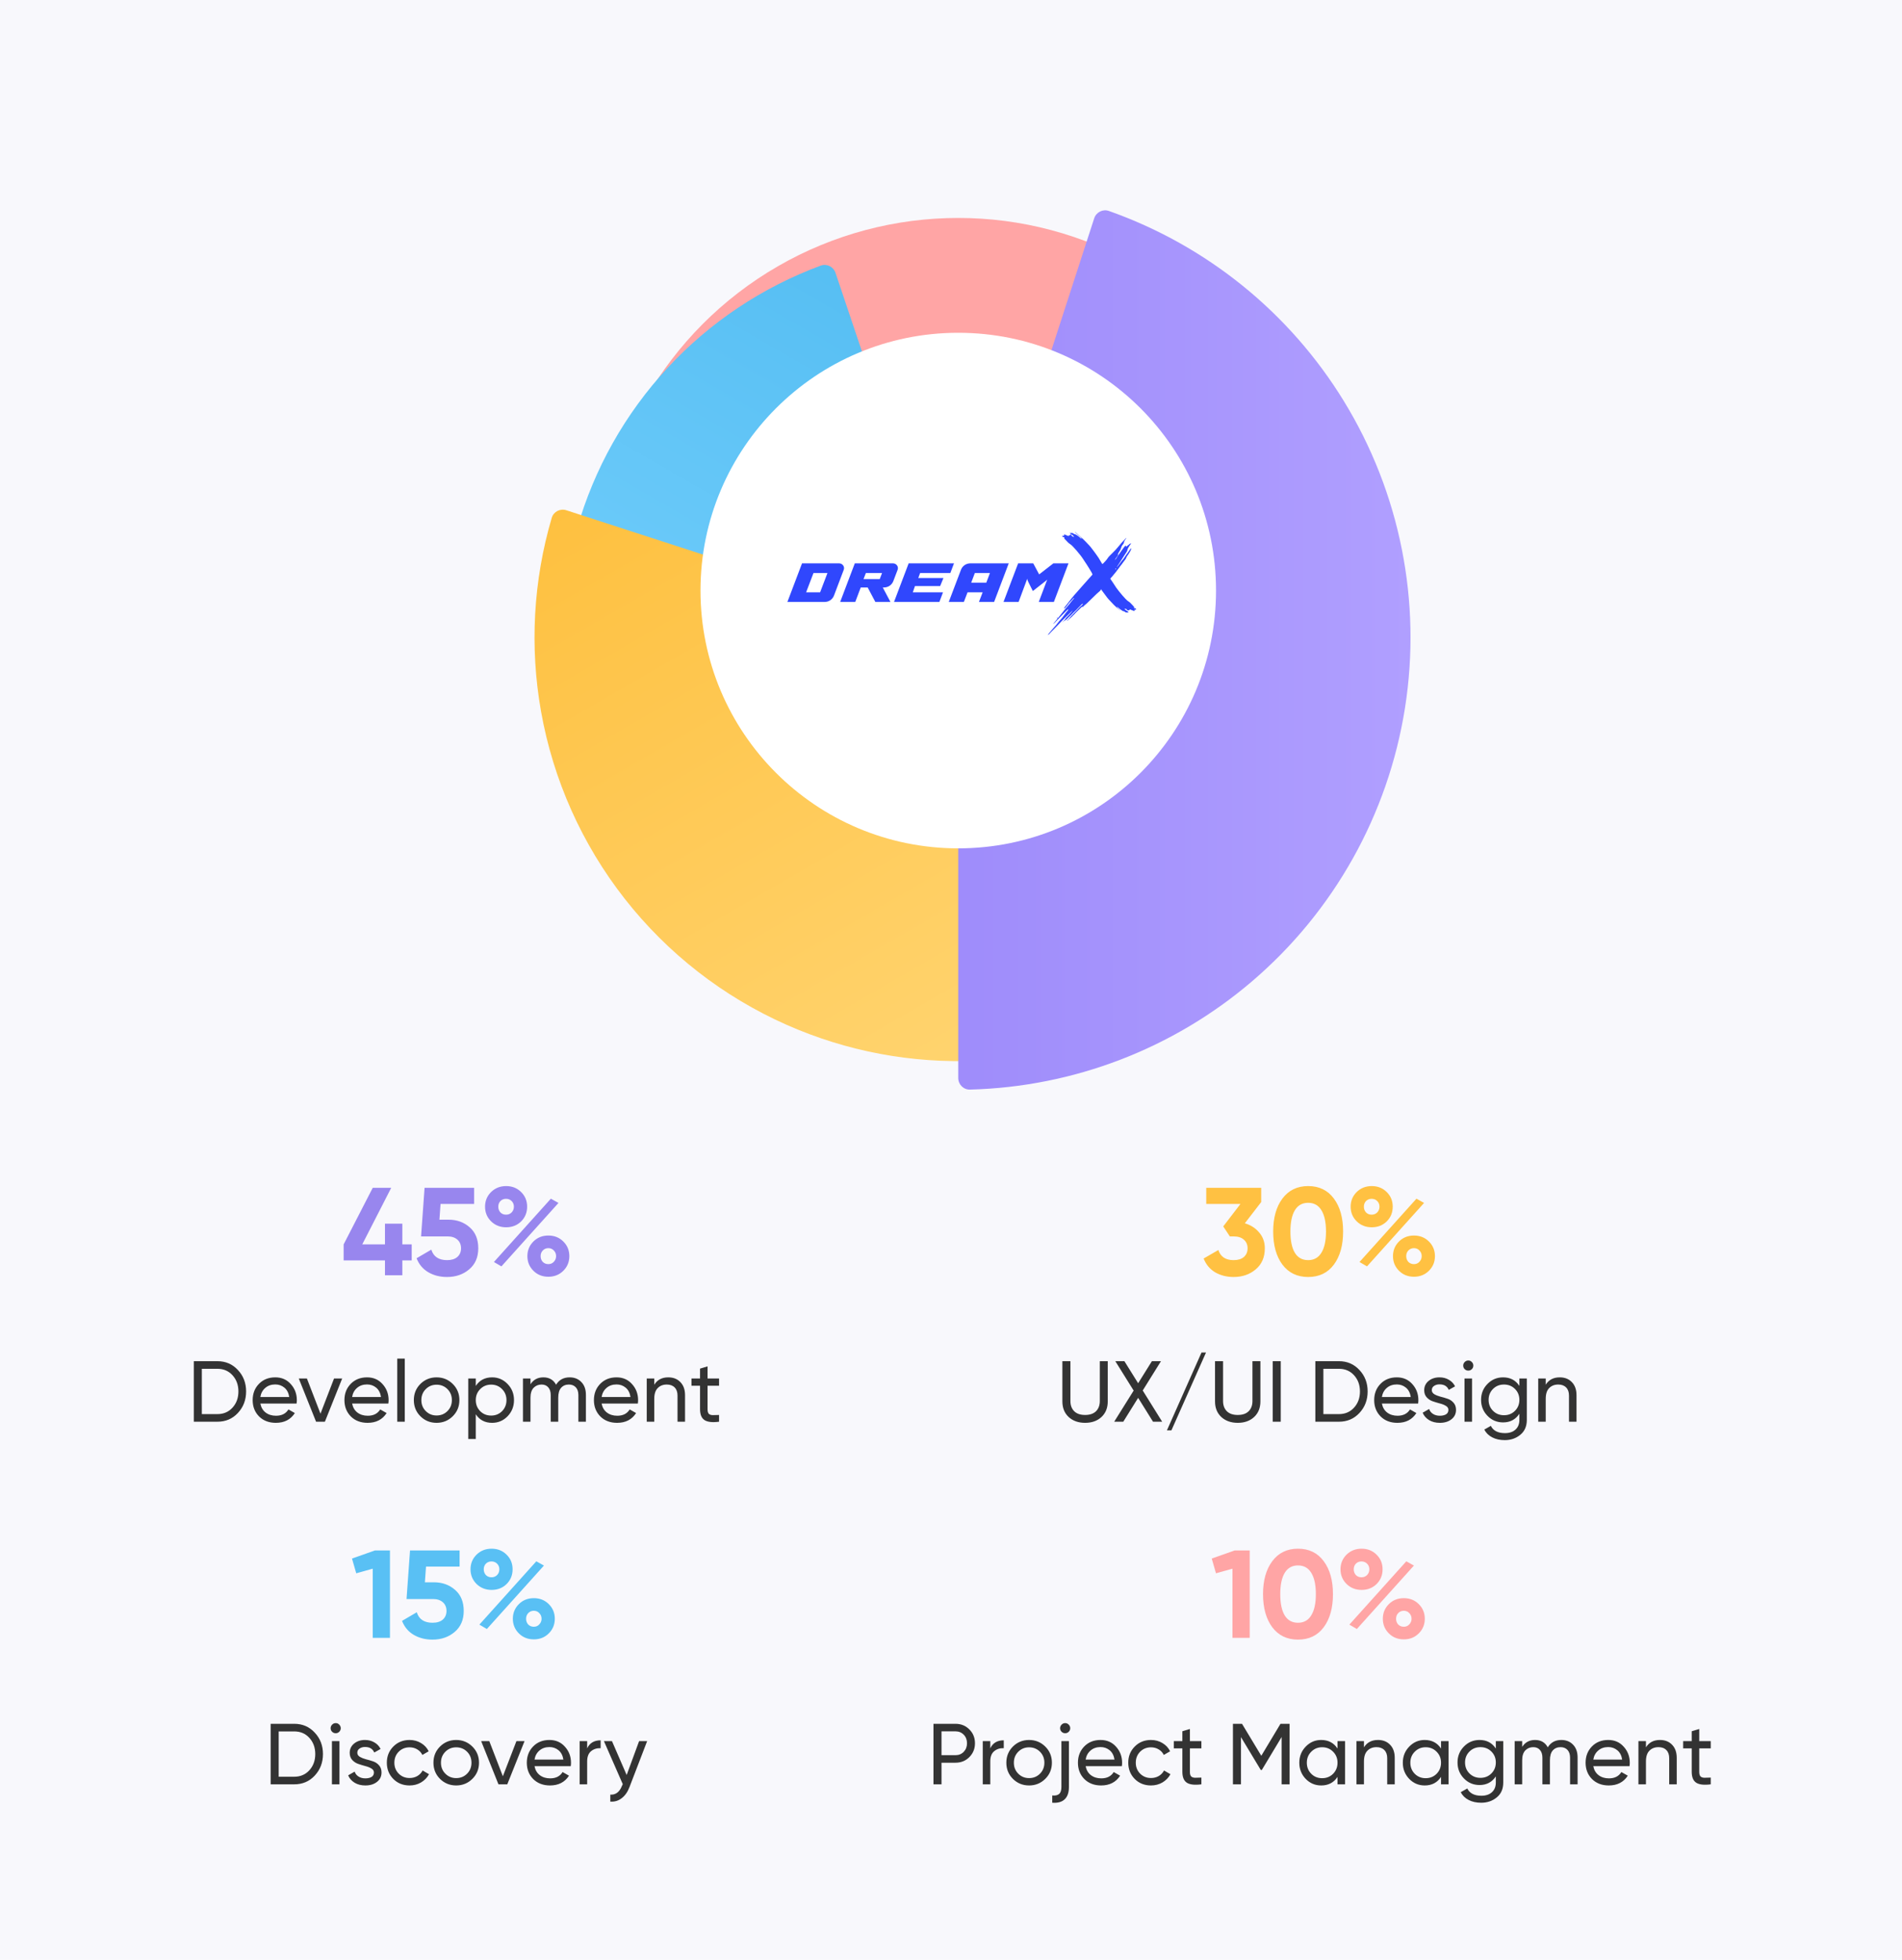 <svg width="396" height="408" viewBox="0 0 396 408" fill="none" xmlns="http://www.w3.org/2000/svg">
<rect width="396" height="408" fill="#DDDEF3" fill-opacity="0.2"/>
<path d="M45.264 283.376C46.98 283.376 48.402 283.988 49.53 285.212C50.67 286.424 51.24 287.912 51.24 289.676C51.24 291.44 50.67 292.934 49.53 294.158C48.402 295.37 46.98 295.976 45.264 295.976H40.35V283.376H45.264ZM45.264 294.392C46.548 294.392 47.598 293.942 48.414 293.042C49.23 292.142 49.638 291.02 49.638 289.676C49.638 288.332 49.23 287.21 48.414 286.31C47.598 285.41 46.548 284.96 45.264 284.96H42.024V294.392H45.264ZM54.206 292.196C54.362 293 54.728 293.624 55.304 294.068C55.892 294.512 56.612 294.734 57.464 294.734C58.652 294.734 59.516 294.296 60.056 293.42L61.388 294.176C60.512 295.532 59.192 296.21 57.428 296.21C56 296.21 54.836 295.766 53.936 294.878C53.048 293.978 52.604 292.844 52.604 291.476C52.604 290.12 53.042 288.992 53.918 288.092C54.794 287.192 55.928 286.742 57.32 286.742C58.64 286.742 59.714 287.21 60.542 288.146C61.382 289.07 61.802 290.186 61.802 291.494C61.802 291.722 61.784 291.956 61.748 292.196H54.206ZM57.32 288.218C56.48 288.218 55.784 288.458 55.232 288.938C54.68 289.406 54.338 290.036 54.206 290.828H60.218C60.086 289.976 59.75 289.328 59.21 288.884C58.67 288.44 58.04 288.218 57.32 288.218ZM69.55 286.976H71.243L67.642 295.976H65.806L62.206 286.976H63.898L66.725 294.302L69.55 286.976ZM73.313 292.196C73.469 293 73.835 293.624 74.411 294.068C74.999 294.512 75.719 294.734 76.571 294.734C77.759 294.734 78.623 294.296 79.163 293.42L80.495 294.176C79.619 295.532 78.299 296.21 76.535 296.21C75.107 296.21 73.943 295.766 73.043 294.878C72.155 293.978 71.711 292.844 71.711 291.476C71.711 290.12 72.149 288.992 73.025 288.092C73.901 287.192 75.035 286.742 76.427 286.742C77.747 286.742 78.821 287.21 79.649 288.146C80.489 289.07 80.909 290.186 80.909 291.494C80.909 291.722 80.891 291.956 80.855 292.196H73.313ZM76.427 288.218C75.587 288.218 74.891 288.458 74.339 288.938C73.787 289.406 73.445 290.036 73.313 290.828H79.325C79.193 289.976 78.857 289.328 78.317 288.884C77.777 288.44 77.147 288.218 76.427 288.218ZM82.71 295.976V282.836H84.275V295.976H82.71ZM94.261 294.842C93.337 295.754 92.215 296.21 90.895 296.21C89.575 296.21 88.453 295.754 87.529 294.842C86.617 293.93 86.161 292.808 86.161 291.476C86.161 290.144 86.617 289.022 87.529 288.11C88.453 287.198 89.575 286.742 90.895 286.742C92.215 286.742 93.337 287.198 94.261 288.11C95.185 289.022 95.647 290.144 95.647 291.476C95.647 292.808 95.185 293.93 94.261 294.842ZM90.895 294.68C91.795 294.68 92.551 294.374 93.163 293.762C93.775 293.15 94.081 292.388 94.081 291.476C94.081 290.564 93.775 289.802 93.163 289.19C92.551 288.578 91.795 288.272 90.895 288.272C90.007 288.272 89.257 288.578 88.645 289.19C88.033 289.802 87.727 290.564 87.727 291.476C87.727 292.388 88.033 293.15 88.645 293.762C89.257 294.374 90.007 294.68 90.895 294.68ZM102.461 286.742C103.721 286.742 104.795 287.204 105.683 288.128C106.571 289.04 107.015 290.156 107.015 291.476C107.015 292.796 106.571 293.918 105.683 294.842C104.795 295.754 103.721 296.21 102.461 296.21C100.973 296.21 99.839 295.616 99.059 294.428V299.576H97.493V286.976H99.059V288.524C99.839 287.336 100.973 286.742 102.461 286.742ZM102.263 294.698C103.163 294.698 103.919 294.392 104.531 293.78C105.143 293.156 105.449 292.388 105.449 291.476C105.449 290.564 105.143 289.802 104.531 289.19C103.919 288.566 103.163 288.254 102.263 288.254C101.351 288.254 100.589 288.566 99.977 289.19C99.365 289.802 99.059 290.564 99.059 291.476C99.059 292.388 99.365 293.156 99.977 293.78C100.589 294.392 101.351 294.698 102.263 294.698ZM118.603 286.742C119.611 286.742 120.427 287.072 121.051 287.732C121.675 288.38 121.987 289.262 121.987 290.378V295.976H120.421V290.432C120.421 289.736 120.241 289.196 119.881 288.812C119.521 288.428 119.041 288.236 118.441 288.236C117.769 288.236 117.229 288.464 116.821 288.92C116.425 289.364 116.227 290.048 116.227 290.972V295.976H114.661V290.432C114.661 289.736 114.487 289.196 114.139 288.812C113.803 288.428 113.341 288.236 112.753 288.236C112.093 288.236 111.541 288.464 111.097 288.92C110.665 289.376 110.449 290.06 110.449 290.972V295.976H108.883V286.976H110.449V288.182C111.061 287.222 111.955 286.742 113.131 286.742C114.343 286.742 115.225 287.252 115.777 288.272C116.401 287.252 117.343 286.742 118.603 286.742ZM125.257 292.196C125.413 293 125.779 293.624 126.355 294.068C126.943 294.512 127.663 294.734 128.515 294.734C129.703 294.734 130.567 294.296 131.107 293.42L132.439 294.176C131.563 295.532 130.243 296.21 128.479 296.21C127.051 296.21 125.887 295.766 124.987 294.878C124.099 293.978 123.655 292.844 123.655 291.476C123.655 290.12 124.093 288.992 124.969 288.092C125.845 287.192 126.979 286.742 128.371 286.742C129.691 286.742 130.765 287.21 131.593 288.146C132.433 289.07 132.853 290.186 132.853 291.494C132.853 291.722 132.835 291.956 132.799 292.196H125.257ZM128.371 288.218C127.531 288.218 126.835 288.458 126.283 288.938C125.731 289.406 125.389 290.036 125.257 290.828H131.269C131.137 289.976 130.801 289.328 130.261 288.884C129.721 288.44 129.091 288.218 128.371 288.218ZM139.135 286.742C140.191 286.742 141.037 287.078 141.673 287.75C142.309 288.41 142.627 289.31 142.627 290.45V295.976H141.061V290.54C141.061 289.808 140.863 289.244 140.467 288.848C140.071 288.44 139.525 288.236 138.829 288.236C138.049 288.236 137.419 288.482 136.939 288.974C136.459 289.454 136.219 290.198 136.219 291.206V295.976H134.653V286.976H136.219V288.272C136.855 287.252 137.827 286.742 139.135 286.742ZM149.709 288.488H147.315V293.366C147.315 293.81 147.399 294.128 147.567 294.32C147.747 294.5 148.017 294.596 148.377 294.608C148.737 294.608 149.181 294.596 149.709 294.572V295.976C148.341 296.156 147.339 296.048 146.703 295.652C146.067 295.244 145.749 294.482 145.749 293.366V288.488H143.967V286.976H145.749V284.924L147.315 284.456V286.976H149.709V288.488Z" fill="#333333"/>
<path d="M85.716 259.062V262.39H83.766V265.484H80.152V262.39H71.546V259.062L77.604 247.284H81.452L75.42 259.062H80.152V254.746H83.766V259.062H85.716ZM93.362 253.914C95.113 253.914 96.586 254.443 97.782 255.5C98.978 256.54 99.576 257.996 99.576 259.868C99.576 261.74 98.943 263.205 97.678 264.262C96.43 265.32 94.896 265.848 93.076 265.848C91.603 265.848 90.303 265.519 89.176 264.86C88.049 264.202 87.235 263.231 86.732 261.948L89.8 260.154C90.251 261.61 91.343 262.338 93.076 262.338C93.995 262.338 94.705 262.122 95.208 261.688C95.728 261.238 95.988 260.631 95.988 259.868C95.988 259.123 95.737 258.525 95.234 258.074C94.731 257.624 94.047 257.398 93.18 257.398H87.668L88.396 247.284H98.718V250.638H91.724L91.49 253.914H93.362ZM108.502 254.278C107.67 255.093 106.63 255.5 105.382 255.5C104.134 255.5 103.086 255.084 102.236 254.252C101.404 253.42 100.988 252.406 100.988 251.21C100.988 250.014 101.404 249 102.236 248.168C103.086 247.336 104.134 246.92 105.382 246.92C106.63 246.92 107.67 247.336 108.502 248.168C109.334 248.983 109.75 249.997 109.75 251.21C109.75 252.424 109.334 253.446 108.502 254.278ZM102.834 262.728L114.69 249.546L116.276 250.43L104.394 263.638L102.834 262.728ZM104.186 252.406C104.498 252.718 104.888 252.874 105.356 252.874C105.824 252.874 106.214 252.718 106.526 252.406C106.838 252.077 106.994 251.678 106.994 251.21C106.994 250.742 106.838 250.352 106.526 250.04C106.214 249.728 105.824 249.572 105.356 249.572C104.888 249.572 104.498 249.728 104.186 250.04C103.892 250.352 103.744 250.742 103.744 251.21C103.744 251.678 103.892 252.077 104.186 252.406ZM117.29 264.548C116.458 265.38 115.418 265.796 114.17 265.796C112.922 265.796 111.882 265.38 111.05 264.548C110.218 263.716 109.802 262.702 109.802 261.506C109.802 260.31 110.218 259.296 111.05 258.464C111.882 257.632 112.922 257.216 114.17 257.216C115.418 257.216 116.458 257.632 117.29 258.464C118.122 259.296 118.538 260.31 118.538 261.506C118.538 262.702 118.122 263.716 117.29 264.548ZM113 262.702C113.312 263.014 113.702 263.17 114.17 263.17C114.638 263.17 115.02 263.006 115.314 262.676C115.626 262.347 115.782 261.957 115.782 261.506C115.782 261.038 115.626 260.648 115.314 260.336C115.02 260.007 114.638 259.842 114.17 259.842C113.702 259.842 113.312 260.007 113 260.336C112.706 260.648 112.558 261.038 112.558 261.506C112.558 261.974 112.706 262.373 113 262.702Z" fill="#9886EE"/>
<path d="M61.264 358.867C62.98 358.867 64.402 359.479 65.53 360.703C66.67 361.915 67.24 363.403 67.24 365.167C67.24 366.931 66.67 368.425 65.53 369.649C64.402 370.861 62.98 371.467 61.264 371.467H56.35V358.867H61.264ZM61.264 369.883C62.548 369.883 63.598 369.433 64.414 368.533C65.23 367.633 65.638 366.511 65.638 365.167C65.638 363.823 65.23 362.701 64.414 361.801C63.598 360.901 62.548 360.451 61.264 360.451H58.024V369.883H61.264ZM69.9 360.829C69.6 360.829 69.348 360.727 69.144 360.523C68.94 360.319 68.838 360.073 68.838 359.785C68.838 359.497 68.94 359.251 69.144 359.047C69.348 358.831 69.6 358.723 69.9 358.723C70.188 358.723 70.434 358.831 70.638 359.047C70.842 359.251 70.944 359.497 70.944 359.785C70.944 360.073 70.842 360.319 70.638 360.523C70.434 360.727 70.188 360.829 69.9 360.829ZM69.108 371.467V362.467H70.674V371.467H69.108ZM74.395 364.897C74.395 365.245 74.569 365.527 74.917 365.743C75.265 365.947 75.685 366.115 76.177 366.247C76.669 366.367 77.161 366.511 77.653 366.679C78.145 366.835 78.565 367.111 78.913 367.507C79.261 367.891 79.435 368.389 79.435 369.001C79.435 369.817 79.117 370.471 78.481 370.963C77.857 371.455 77.053 371.701 76.069 371.701C75.193 371.701 74.443 371.509 73.819 371.125C73.195 370.741 72.751 370.231 72.487 369.595L73.837 368.821C73.981 369.253 74.251 369.595 74.647 369.847C75.043 370.099 75.517 370.225 76.069 370.225C76.585 370.225 77.011 370.129 77.347 369.937C77.683 369.733 77.851 369.421 77.851 369.001C77.851 368.653 77.677 368.377 77.329 368.173C76.981 367.957 76.561 367.789 76.069 367.669C75.577 367.537 75.085 367.387 74.593 367.219C74.101 367.051 73.681 366.775 73.333 366.391C72.985 366.007 72.811 365.515 72.811 364.915C72.811 364.135 73.111 363.493 73.711 362.989C74.323 362.485 75.085 362.233 75.997 362.233C76.729 362.233 77.377 362.401 77.941 362.737C78.517 363.061 78.949 363.517 79.237 364.105L77.923 364.843C77.599 364.075 76.957 363.691 75.997 363.691C75.553 363.691 75.175 363.799 74.863 364.015C74.551 364.219 74.395 364.513 74.395 364.897ZM85.273 371.701C83.918 371.701 82.79 371.251 81.889 370.351C80.99 369.439 80.54 368.311 80.54 366.967C80.54 365.623 80.99 364.501 81.889 363.601C82.79 362.689 83.918 362.233 85.273 362.233C86.162 362.233 86.96 362.449 87.668 362.881C88.376 363.301 88.903 363.871 89.251 364.591L87.938 365.347C87.71 364.867 87.356 364.483 86.876 364.195C86.407 363.907 85.874 363.763 85.273 363.763C84.374 363.763 83.618 364.069 83.005 364.681C82.406 365.293 82.106 366.055 82.106 366.967C82.106 367.867 82.406 368.623 83.005 369.235C83.618 369.847 84.374 370.153 85.273 370.153C85.874 370.153 86.413 370.015 86.894 369.739C87.374 369.451 87.74 369.067 87.992 368.587L89.323 369.361C88.939 370.069 88.388 370.639 87.668 371.071C86.948 371.491 86.15 371.701 85.273 371.701ZM98.343 370.333C97.419 371.245 96.297 371.701 94.977 371.701C93.657 371.701 92.535 371.245 91.611 370.333C90.699 369.421 90.243 368.299 90.243 366.967C90.243 365.635 90.699 364.513 91.611 363.601C92.535 362.689 93.657 362.233 94.977 362.233C96.297 362.233 97.419 362.689 98.343 363.601C99.267 364.513 99.729 365.635 99.729 366.967C99.729 368.299 99.267 369.421 98.343 370.333ZM94.977 370.171C95.877 370.171 96.633 369.865 97.245 369.253C97.857 368.641 98.163 367.879 98.163 366.967C98.163 366.055 97.857 365.293 97.245 364.681C96.633 364.069 95.877 363.763 94.977 363.763C94.089 363.763 93.339 364.069 92.727 364.681C92.115 365.293 91.809 366.055 91.809 366.967C91.809 367.879 92.115 368.641 92.727 369.253C93.339 369.865 94.089 370.171 94.977 370.171ZM107.523 362.467H109.215L105.615 371.467H103.779L100.179 362.467H101.871L104.697 369.793L107.523 362.467ZM111.286 367.687C111.442 368.491 111.808 369.115 112.384 369.559C112.972 370.003 113.692 370.225 114.544 370.225C115.732 370.225 116.596 369.787 117.136 368.911L118.468 369.667C117.592 371.023 116.272 371.701 114.508 371.701C113.08 371.701 111.916 371.257 111.016 370.369C110.128 369.469 109.684 368.335 109.684 366.967C109.684 365.611 110.122 364.483 110.998 363.583C111.874 362.683 113.008 362.233 114.4 362.233C115.72 362.233 116.794 362.701 117.622 363.637C118.462 364.561 118.882 365.677 118.882 366.985C118.882 367.213 118.864 367.447 118.828 367.687H111.286ZM114.4 363.709C113.56 363.709 112.864 363.949 112.312 364.429C111.76 364.897 111.418 365.527 111.286 366.319H117.298C117.166 365.467 116.83 364.819 116.29 364.375C115.75 363.931 115.12 363.709 114.4 363.709ZM122.248 363.979C122.764 362.863 123.7 362.305 125.056 362.305V363.943C124.288 363.907 123.628 364.111 123.076 364.555C122.524 364.999 122.248 365.713 122.248 366.697V371.467H120.682V362.467H122.248V363.979ZM133.064 362.467H134.738L131.066 372.025C130.682 373.045 130.142 373.819 129.446 374.347C128.762 374.887 127.97 375.127 127.07 375.067V373.609C128.174 373.693 128.984 373.081 129.5 371.773L129.662 371.431L125.738 362.467H127.412L130.472 369.523L133.064 362.467Z" fill="#333333"/>
<path d="M78.07 322.776H81.19V340.976H77.602V326.572L74.17 327.534L73.286 324.466L78.07 322.776ZM90.335 329.406C92.085 329.406 93.559 329.934 94.755 330.992C95.951 332.032 96.549 333.488 96.549 335.36C96.549 337.232 95.916 338.696 94.651 339.754C93.403 340.811 91.869 341.34 90.049 341.34C88.575 341.34 87.275 341.01 86.149 340.352C85.022 339.693 84.207 338.722 83.705 337.44L86.773 335.646C87.223 337.102 88.315 337.83 90.049 337.83C90.967 337.83 91.678 337.613 92.181 337.18C92.701 336.729 92.961 336.122 92.961 335.36C92.961 334.614 92.709 334.016 92.207 333.566C91.704 333.115 91.019 332.89 90.153 332.89H84.641L85.369 322.776H95.691V326.13H88.697L88.463 329.406H90.335ZM105.475 329.77C104.643 330.584 103.603 330.992 102.355 330.992C101.107 330.992 100.058 330.576 99.209 329.744C98.377 328.912 97.961 327.898 97.961 326.702C97.961 325.506 98.377 324.492 99.209 323.66C100.058 322.828 101.107 322.412 102.355 322.412C103.603 322.412 104.643 322.828 105.475 323.66C106.307 324.474 106.723 325.488 106.723 326.702C106.723 327.915 106.307 328.938 105.475 329.77ZM99.807 338.22L111.663 325.038L113.249 325.922L101.367 339.13L99.807 338.22ZM101.159 327.898C101.471 328.21 101.861 328.366 102.329 328.366C102.797 328.366 103.187 328.21 103.499 327.898C103.811 327.568 103.967 327.17 103.967 326.702C103.967 326.234 103.811 325.844 103.499 325.532C103.187 325.22 102.797 325.064 102.329 325.064C101.861 325.064 101.471 325.22 101.159 325.532C100.864 325.844 100.717 326.234 100.717 326.702C100.717 327.17 100.864 327.568 101.159 327.898ZM114.263 340.04C113.431 340.872 112.391 341.288 111.143 341.288C109.895 341.288 108.855 340.872 108.023 340.04C107.191 339.208 106.775 338.194 106.775 336.998C106.775 335.802 107.191 334.788 108.023 333.956C108.855 333.124 109.895 332.708 111.143 332.708C112.391 332.708 113.431 333.124 114.263 333.956C115.095 334.788 115.511 335.802 115.511 336.998C115.511 338.194 115.095 339.208 114.263 340.04ZM109.973 338.194C110.285 338.506 110.675 338.662 111.143 338.662C111.611 338.662 111.992 338.497 112.287 338.168C112.599 337.838 112.755 337.448 112.755 336.998C112.755 336.53 112.599 336.14 112.287 335.828C111.992 335.498 111.611 335.334 111.143 335.334C110.675 335.334 110.285 335.498 109.973 335.828C109.678 336.14 109.531 336.53 109.531 336.998C109.531 337.466 109.678 337.864 109.973 338.194Z" fill="#59C0F4"/>
<path d="M229.324 295.004C228.448 295.808 227.314 296.21 225.922 296.21C224.53 296.21 223.39 295.808 222.502 295.004C221.626 294.188 221.188 293.102 221.188 291.746V283.376H222.862V291.674C222.862 292.562 223.126 293.27 223.654 293.798C224.182 294.314 224.938 294.572 225.922 294.572C226.906 294.572 227.662 294.314 228.19 293.798C228.718 293.27 228.982 292.562 228.982 291.674V283.376H230.638V291.746C230.638 293.102 230.2 294.188 229.324 295.004ZM241.968 295.976H240.06L236.964 291.008L233.868 295.976H231.978L236.028 289.496L232.212 283.376H234.102L236.964 287.966L239.826 283.376H241.716L237.918 289.478L241.968 295.976ZM243.891 297.776H242.955L250.155 281.576H251.091L243.891 297.776ZM261.105 295.004C260.229 295.808 259.095 296.21 257.703 296.21C256.311 296.21 255.171 295.808 254.283 295.004C253.407 294.188 252.969 293.102 252.969 291.746V283.376H254.643V291.674C254.643 292.562 254.907 293.27 255.435 293.798C255.963 294.314 256.719 294.572 257.703 294.572C258.687 294.572 259.443 294.314 259.971 293.798C260.499 293.27 260.763 292.562 260.763 291.674V283.376H262.419V291.746C262.419 293.102 261.981 294.188 261.105 295.004ZM264.979 283.376H266.653V295.976H264.979V283.376ZM278.77 283.376C280.486 283.376 281.908 283.988 283.036 285.212C284.176 286.424 284.746 287.912 284.746 289.676C284.746 291.44 284.176 292.934 283.036 294.158C281.908 295.37 280.486 295.976 278.77 295.976H273.856V283.376H278.77ZM278.77 294.392C280.054 294.392 281.104 293.942 281.92 293.042C282.736 292.142 283.144 291.02 283.144 289.676C283.144 288.332 282.736 287.21 281.92 286.31C281.104 285.41 280.054 284.96 278.77 284.96H275.53V294.392H278.77ZM287.712 292.196C287.868 293 288.234 293.624 288.81 294.068C289.398 294.512 290.118 294.734 290.97 294.734C292.158 294.734 293.022 294.296 293.562 293.42L294.894 294.176C294.018 295.532 292.698 296.21 290.934 296.21C289.506 296.21 288.342 295.766 287.442 294.878C286.554 293.978 286.11 292.844 286.11 291.476C286.11 290.12 286.548 288.992 287.424 288.092C288.3 287.192 289.434 286.742 290.826 286.742C292.146 286.742 293.22 287.21 294.048 288.146C294.888 289.07 295.308 290.186 295.308 291.494C295.308 291.722 295.29 291.956 295.254 292.196H287.712ZM290.826 288.218C289.986 288.218 289.29 288.458 288.738 288.938C288.186 289.406 287.844 290.036 287.712 290.828H293.724C293.592 289.976 293.256 289.328 292.716 288.884C292.176 288.44 291.546 288.218 290.826 288.218ZM298.106 289.406C298.106 289.754 298.28 290.036 298.628 290.252C298.976 290.456 299.396 290.624 299.888 290.756C300.38 290.876 300.872 291.02 301.364 291.188C301.856 291.344 302.276 291.62 302.624 292.016C302.972 292.4 303.146 292.898 303.146 293.51C303.146 294.326 302.828 294.98 302.192 295.472C301.568 295.964 300.764 296.21 299.78 296.21C298.904 296.21 298.154 296.018 297.53 295.634C296.906 295.25 296.462 294.74 296.198 294.104L297.548 293.33C297.692 293.762 297.962 294.104 298.358 294.356C298.754 294.608 299.228 294.734 299.78 294.734C300.296 294.734 300.722 294.638 301.058 294.446C301.394 294.242 301.562 293.93 301.562 293.51C301.562 293.162 301.388 292.886 301.04 292.682C300.692 292.466 300.272 292.298 299.78 292.178C299.288 292.046 298.796 291.896 298.304 291.728C297.812 291.56 297.392 291.284 297.044 290.9C296.696 290.516 296.522 290.024 296.522 289.424C296.522 288.644 296.822 288.002 297.422 287.498C298.034 286.994 298.796 286.742 299.708 286.742C300.44 286.742 301.088 286.91 301.652 287.246C302.228 287.57 302.66 288.026 302.948 288.614L301.634 289.352C301.31 288.584 300.668 288.2 299.708 288.2C299.264 288.2 298.886 288.308 298.574 288.524C298.262 288.728 298.106 289.022 298.106 289.406ZM305.705 285.338C305.405 285.338 305.153 285.236 304.949 285.032C304.745 284.828 304.643 284.582 304.643 284.294C304.643 284.006 304.745 283.76 304.949 283.556C305.153 283.34 305.405 283.232 305.705 283.232C305.993 283.232 306.239 283.34 306.443 283.556C306.647 283.76 306.749 284.006 306.749 284.294C306.749 284.582 306.647 284.828 306.443 285.032C306.239 285.236 305.993 285.338 305.705 285.338ZM304.913 295.976V286.976H306.479V295.976H304.913ZM316.338 286.976H317.886V295.598C317.886 296.93 317.436 297.962 316.536 298.694C315.636 299.438 314.556 299.81 313.296 299.81C312.288 299.81 311.418 299.618 310.686 299.234C309.954 298.862 309.402 298.322 309.03 297.614L310.398 296.84C310.89 297.848 311.868 298.352 313.332 298.352C314.268 298.352 315 298.106 315.528 297.614C316.068 297.122 316.338 296.45 316.338 295.598V294.32C315.546 295.52 314.418 296.12 312.954 296.12C311.67 296.12 310.584 295.664 309.696 294.752C308.808 293.84 308.364 292.73 308.364 291.422C308.364 290.114 308.808 289.01 309.696 288.11C310.584 287.198 311.67 286.742 312.954 286.742C314.43 286.742 315.558 287.336 316.338 288.524V286.976ZM310.848 293.708C311.46 294.32 312.222 294.626 313.134 294.626C314.046 294.626 314.808 294.32 315.42 293.708C316.032 293.096 316.338 292.334 316.338 291.422C316.338 290.522 316.032 289.766 315.42 289.154C314.808 288.542 314.046 288.236 313.134 288.236C312.222 288.236 311.46 288.542 310.848 289.154C310.236 289.766 309.93 290.522 309.93 291.422C309.93 292.334 310.236 293.096 310.848 293.708ZM324.74 286.742C325.796 286.742 326.642 287.078 327.278 287.75C327.914 288.41 328.232 289.31 328.232 290.45V295.976H326.666V290.54C326.666 289.808 326.468 289.244 326.072 288.848C325.676 288.44 325.13 288.236 324.434 288.236C323.654 288.236 323.024 288.482 322.544 288.974C322.064 289.454 321.824 290.198 321.824 291.206V295.976H320.258V286.976H321.824V288.272C322.46 287.252 323.432 286.742 324.74 286.742Z" fill="#333333"/>
<path d="M259.178 254.668C260.409 255.032 261.405 255.674 262.168 256.592C262.948 257.494 263.338 258.586 263.338 259.868C263.338 261.74 262.705 263.205 261.44 264.262C260.192 265.32 258.658 265.848 256.838 265.848C255.417 265.848 254.143 265.528 253.016 264.886C251.907 264.228 251.101 263.266 250.598 262L253.666 260.232C254.117 261.636 255.174 262.338 256.838 262.338C257.757 262.338 258.467 262.122 258.97 261.688C259.49 261.238 259.75 260.631 259.75 259.868C259.75 259.123 259.49 258.525 258.97 258.074C258.467 257.624 257.757 257.398 256.838 257.398H256.058L254.68 255.318L258.268 250.638H251.144V247.284H262.584V250.248L259.178 254.668ZM272.358 265.848C270.087 265.848 268.302 264.99 267.002 263.274C265.719 261.541 265.078 259.244 265.078 256.384C265.078 253.524 265.719 251.236 267.002 249.52C268.302 247.787 270.087 246.92 272.358 246.92C274.646 246.92 276.431 247.787 277.714 249.52C278.997 251.236 279.638 253.524 279.638 256.384C279.638 259.244 278.997 261.541 277.714 263.274C276.431 264.99 274.646 265.848 272.358 265.848ZM269.602 260.83C270.226 261.836 271.145 262.338 272.358 262.338C273.571 262.338 274.49 261.827 275.114 260.804C275.755 259.782 276.076 258.308 276.076 256.384C276.076 254.443 275.755 252.961 275.114 251.938C274.49 250.916 273.571 250.404 272.358 250.404C271.145 250.404 270.226 250.916 269.602 251.938C268.978 252.961 268.666 254.443 268.666 256.384C268.666 258.326 268.978 259.808 269.602 260.83ZM288.721 254.278C287.889 255.093 286.849 255.5 285.601 255.5C284.353 255.5 283.304 255.084 282.455 254.252C281.623 253.42 281.207 252.406 281.207 251.21C281.207 250.014 281.623 249 282.455 248.168C283.304 247.336 284.353 246.92 285.601 246.92C286.849 246.92 287.889 247.336 288.721 248.168C289.553 248.983 289.969 249.997 289.969 251.21C289.969 252.424 289.553 253.446 288.721 254.278ZM283.053 262.728L294.909 249.546L296.495 250.43L284.613 263.638L283.053 262.728ZM284.405 252.406C284.717 252.718 285.107 252.874 285.575 252.874C286.043 252.874 286.433 252.718 286.745 252.406C287.057 252.077 287.213 251.678 287.213 251.21C287.213 250.742 287.057 250.352 286.745 250.04C286.433 249.728 286.043 249.572 285.575 249.572C285.107 249.572 284.717 249.728 284.405 250.04C284.11 250.352 283.963 250.742 283.963 251.21C283.963 251.678 284.11 252.077 284.405 252.406ZM297.509 264.548C296.677 265.38 295.637 265.796 294.389 265.796C293.141 265.796 292.101 265.38 291.269 264.548C290.437 263.716 290.021 262.702 290.021 261.506C290.021 260.31 290.437 259.296 291.269 258.464C292.101 257.632 293.141 257.216 294.389 257.216C295.637 257.216 296.677 257.632 297.509 258.464C298.341 259.296 298.757 260.31 298.757 261.506C298.757 262.702 298.341 263.716 297.509 264.548ZM293.219 262.702C293.531 263.014 293.921 263.17 294.389 263.17C294.857 263.17 295.238 263.006 295.533 262.676C295.845 262.347 296.001 261.957 296.001 261.506C296.001 261.038 295.845 260.648 295.533 260.336C295.238 260.007 294.857 259.842 294.389 259.842C293.921 259.842 293.531 260.007 293.219 260.336C292.924 260.648 292.777 261.038 292.777 261.506C292.777 261.974 292.924 262.373 293.219 262.702Z" fill="#FFC142"/>
<path d="M198.922 358.867C200.086 358.867 201.052 359.257 201.82 360.037C202.6 360.805 202.99 361.765 202.99 362.917C202.99 364.057 202.6 365.017 201.82 365.797C201.052 366.577 200.086 366.967 198.922 366.967H196.024V371.467H194.35V358.867H198.922ZM198.922 365.401C199.618 365.401 200.194 365.167 200.65 364.699C201.106 364.219 201.334 363.625 201.334 362.917C201.334 362.197 201.106 361.603 200.65 361.135C200.194 360.667 199.618 360.433 198.922 360.433H196.024V365.401H198.922ZM206.178 363.979C206.694 362.863 207.63 362.305 208.986 362.305V363.943C208.218 363.907 207.558 364.111 207.006 364.555C206.454 364.999 206.178 365.713 206.178 366.697V371.467H204.612V362.467H206.178V363.979ZM217.622 370.333C216.698 371.245 215.576 371.701 214.256 371.701C212.936 371.701 211.814 371.245 210.89 370.333C209.978 369.421 209.522 368.299 209.522 366.967C209.522 365.635 209.978 364.513 210.89 363.601C211.814 362.689 212.936 362.233 214.256 362.233C215.576 362.233 216.698 362.689 217.622 363.601C218.546 364.513 219.008 365.635 219.008 366.967C219.008 368.299 218.546 369.421 217.622 370.333ZM214.256 370.171C215.156 370.171 215.912 369.865 216.524 369.253C217.136 368.641 217.442 367.879 217.442 366.967C217.442 366.055 217.136 365.293 216.524 364.681C215.912 364.069 215.156 363.763 214.256 363.763C213.368 363.763 212.618 364.069 212.006 364.681C211.394 365.293 211.088 366.055 211.088 366.967C211.088 367.879 211.394 368.641 212.006 369.253C212.618 369.865 213.368 370.171 214.256 370.171ZM221.778 360.829C221.478 360.829 221.226 360.727 221.022 360.523C220.818 360.319 220.716 360.073 220.716 359.785C220.716 359.497 220.818 359.251 221.022 359.047C221.226 358.831 221.478 358.723 221.778 358.723C222.066 358.723 222.312 358.831 222.516 359.047C222.72 359.251 222.822 359.497 222.822 359.785C222.822 360.073 222.72 360.319 222.516 360.523C222.312 360.727 222.066 360.829 221.778 360.829ZM220.986 372.007V362.467H222.552V372.007C222.552 373.171 222.258 374.029 221.67 374.581C221.082 375.145 220.218 375.385 219.078 375.301V373.789C219.738 373.849 220.218 373.741 220.518 373.465C220.83 373.189 220.986 372.703 220.986 372.007ZM226.03 367.687C226.186 368.491 226.552 369.115 227.128 369.559C227.716 370.003 228.436 370.225 229.288 370.225C230.476 370.225 231.34 369.787 231.88 368.911L233.212 369.667C232.336 371.023 231.016 371.701 229.252 371.701C227.824 371.701 226.66 371.257 225.76 370.369C224.872 369.469 224.428 368.335 224.428 366.967C224.428 365.611 224.866 364.483 225.742 363.583C226.618 362.683 227.752 362.233 229.144 362.233C230.464 362.233 231.538 362.701 232.366 363.637C233.206 364.561 233.626 365.677 233.626 366.985C233.626 367.213 233.608 367.447 233.572 367.687H226.03ZM229.144 363.709C228.304 363.709 227.608 363.949 227.056 364.429C226.504 364.897 226.162 365.527 226.03 366.319H232.042C231.91 365.467 231.574 364.819 231.034 364.375C230.494 363.931 229.864 363.709 229.144 363.709ZM239.639 371.701C238.283 371.701 237.155 371.251 236.255 370.351C235.355 369.439 234.905 368.311 234.905 366.967C234.905 365.623 235.355 364.501 236.255 363.601C237.155 362.689 238.283 362.233 239.639 362.233C240.527 362.233 241.325 362.449 242.033 362.881C242.741 363.301 243.269 363.871 243.617 364.591L242.303 365.347C242.075 364.867 241.721 364.483 241.241 364.195C240.773 363.907 240.239 363.763 239.639 363.763C238.739 363.763 237.983 364.069 237.371 364.681C236.771 365.293 236.471 366.055 236.471 366.967C236.471 367.867 236.771 368.623 237.371 369.235C237.983 369.847 238.739 370.153 239.639 370.153C240.239 370.153 240.779 370.015 241.259 369.739C241.739 369.451 242.105 369.067 242.357 368.587L243.689 369.361C243.305 370.069 242.753 370.639 242.033 371.071C241.313 371.491 240.515 371.701 239.639 371.701ZM250.131 363.979H247.737V368.857C247.737 369.301 247.821 369.619 247.989 369.811C248.169 369.991 248.439 370.087 248.799 370.099C249.159 370.099 249.603 370.087 250.131 370.063V371.467C248.763 371.647 247.761 371.539 247.125 371.143C246.489 370.735 246.171 369.973 246.171 368.857V363.979H244.389V362.467H246.171V360.415L247.737 359.947V362.467H250.131V363.979ZM268.49 358.867V371.467H266.834V361.621L262.712 368.479H262.496L258.374 361.639V371.467H256.7V358.867H258.59L262.604 365.527L266.6 358.867H268.49ZM278.474 362.467H280.04V371.467H278.474V369.919C277.694 371.107 276.56 371.701 275.072 371.701C273.812 371.701 272.738 371.245 271.85 370.333C270.962 369.409 270.518 368.287 270.518 366.967C270.518 365.647 270.962 364.531 271.85 363.619C272.738 362.695 273.812 362.233 275.072 362.233C276.56 362.233 277.694 362.827 278.474 364.015V362.467ZM275.27 370.189C276.182 370.189 276.944 369.883 277.556 369.271C278.168 368.647 278.474 367.879 278.474 366.967C278.474 366.055 278.168 365.293 277.556 364.681C276.944 364.057 276.182 363.745 275.27 363.745C274.37 363.745 273.614 364.057 273.002 364.681C272.39 365.293 272.084 366.055 272.084 366.967C272.084 367.879 272.39 368.647 273.002 369.271C273.614 369.883 274.37 370.189 275.27 370.189ZM286.895 362.233C287.951 362.233 288.797 362.569 289.433 363.241C290.069 363.901 290.387 364.801 290.387 365.941V371.467H288.821V366.031C288.821 365.299 288.623 364.735 288.227 364.339C287.831 363.931 287.285 363.727 286.589 363.727C285.809 363.727 285.179 363.973 284.699 364.465C284.219 364.945 283.979 365.689 283.979 366.697V371.467H282.413V362.467H283.979V363.763C284.615 362.743 285.587 362.233 286.895 362.233ZM300.025 362.467H301.591V371.467H300.025V369.919C299.245 371.107 298.111 371.701 296.623 371.701C295.363 371.701 294.289 371.245 293.401 370.333C292.513 369.409 292.069 368.287 292.069 366.967C292.069 365.647 292.513 364.531 293.401 363.619C294.289 362.695 295.363 362.233 296.623 362.233C298.111 362.233 299.245 362.827 300.025 364.015V362.467ZM296.821 370.189C297.733 370.189 298.495 369.883 299.107 369.271C299.719 368.647 300.025 367.879 300.025 366.967C300.025 366.055 299.719 365.293 299.107 364.681C298.495 364.057 297.733 363.745 296.821 363.745C295.921 363.745 295.165 364.057 294.553 364.681C293.941 365.293 293.635 366.055 293.635 366.967C293.635 367.879 293.941 368.647 294.553 369.271C295.165 369.883 295.921 370.189 296.821 370.189ZM311.433 362.467H312.981V371.089C312.981 372.421 312.531 373.453 311.631 374.185C310.731 374.929 309.651 375.301 308.391 375.301C307.383 375.301 306.513 375.109 305.781 374.725C305.049 374.353 304.497 373.813 304.125 373.105L305.493 372.331C305.985 373.339 306.963 373.843 308.427 373.843C309.363 373.843 310.095 373.597 310.623 373.105C311.163 372.613 311.433 371.941 311.433 371.089V369.811C310.641 371.011 309.513 371.611 308.049 371.611C306.765 371.611 305.679 371.155 304.791 370.243C303.903 369.331 303.459 368.221 303.459 366.913C303.459 365.605 303.903 364.501 304.791 363.601C305.679 362.689 306.765 362.233 308.049 362.233C309.525 362.233 310.653 362.827 311.433 364.015V362.467ZM305.943 369.199C306.555 369.811 307.317 370.117 308.229 370.117C309.141 370.117 309.903 369.811 310.515 369.199C311.127 368.587 311.433 367.825 311.433 366.913C311.433 366.013 311.127 365.257 310.515 364.645C309.903 364.033 309.141 363.727 308.229 363.727C307.317 363.727 306.555 364.033 305.943 364.645C305.331 365.257 305.025 366.013 305.025 366.913C305.025 367.825 305.331 368.587 305.943 369.199ZM325.074 362.233C326.082 362.233 326.898 362.563 327.522 363.223C328.146 363.871 328.458 364.753 328.458 365.869V371.467H326.892V365.923C326.892 365.227 326.712 364.687 326.352 364.303C325.992 363.919 325.512 363.727 324.912 363.727C324.24 363.727 323.7 363.955 323.292 364.411C322.896 364.855 322.698 365.539 322.698 366.463V371.467H321.132V365.923C321.132 365.227 320.958 364.687 320.61 364.303C320.274 363.919 319.812 363.727 319.224 363.727C318.564 363.727 318.012 363.955 317.568 364.411C317.136 364.867 316.92 365.551 316.92 366.463V371.467H315.354V362.467H316.92V363.673C317.532 362.713 318.426 362.233 319.602 362.233C320.814 362.233 321.696 362.743 322.248 363.763C322.872 362.743 323.814 362.233 325.074 362.233ZM331.727 367.687C331.883 368.491 332.249 369.115 332.825 369.559C333.413 370.003 334.133 370.225 334.985 370.225C336.173 370.225 337.037 369.787 337.577 368.911L338.909 369.667C338.033 371.023 336.713 371.701 334.949 371.701C333.521 371.701 332.357 371.257 331.457 370.369C330.569 369.469 330.125 368.335 330.125 366.967C330.125 365.611 330.563 364.483 331.439 363.583C332.315 362.683 333.449 362.233 334.841 362.233C336.161 362.233 337.235 362.701 338.063 363.637C338.903 364.561 339.323 365.677 339.323 366.985C339.323 367.213 339.305 367.447 339.269 367.687H331.727ZM334.841 363.709C334.001 363.709 333.305 363.949 332.753 364.429C332.201 364.897 331.859 365.527 331.727 366.319H337.739C337.607 365.467 337.271 364.819 336.731 364.375C336.191 363.931 335.561 363.709 334.841 363.709ZM345.606 362.233C346.662 362.233 347.508 362.569 348.144 363.241C348.78 363.901 349.098 364.801 349.098 365.941V371.467H347.532V366.031C347.532 365.299 347.334 364.735 346.938 364.339C346.542 363.931 345.996 363.727 345.3 363.727C344.52 363.727 343.89 363.973 343.41 364.465C342.93 364.945 342.69 365.689 342.69 366.697V371.467H341.124V362.467H342.69V363.763C343.326 362.743 344.298 362.233 345.606 362.233ZM356.18 363.979H353.786V368.857C353.786 369.301 353.87 369.619 354.038 369.811C354.218 369.991 354.488 370.087 354.848 370.099C355.208 370.099 355.652 370.087 356.18 370.063V371.467C354.812 371.647 353.81 371.539 353.174 371.143C352.538 370.735 352.22 369.973 352.22 368.857V363.979H350.438V362.467H352.22V360.415L353.786 359.947V362.467H356.18V363.979Z" fill="#333333"/>
<path d="M257.07 322.776H260.19V340.976H256.602V326.572L253.17 327.534L252.286 324.466L257.07 322.776ZM270.245 341.34C267.974 341.34 266.189 340.482 264.889 338.766C263.606 337.032 262.965 334.736 262.965 331.876C262.965 329.016 263.606 326.728 264.889 325.012C266.189 323.278 267.974 322.412 270.245 322.412C272.533 322.412 274.318 323.278 275.601 325.012C276.883 326.728 277.525 329.016 277.525 331.876C277.525 334.736 276.883 337.032 275.601 338.766C274.318 340.482 272.533 341.34 270.245 341.34ZM267.489 336.322C268.113 337.327 269.031 337.83 270.245 337.83C271.458 337.83 272.377 337.318 273.001 336.296C273.642 335.273 273.963 333.8 273.963 331.876C273.963 329.934 273.642 328.452 273.001 327.43C272.377 326.407 271.458 325.896 270.245 325.896C269.031 325.896 268.113 326.407 267.489 327.43C266.865 328.452 266.553 329.934 266.553 331.876C266.553 333.817 266.865 335.299 267.489 336.322ZM286.608 329.77C285.776 330.584 284.736 330.992 283.488 330.992C282.24 330.992 281.191 330.576 280.342 329.744C279.51 328.912 279.094 327.898 279.094 326.702C279.094 325.506 279.51 324.492 280.342 323.66C281.191 322.828 282.24 322.412 283.488 322.412C284.736 322.412 285.776 322.828 286.608 323.66C287.44 324.474 287.856 325.488 287.856 326.702C287.856 327.915 287.44 328.938 286.608 329.77ZM280.94 338.22L292.796 325.038L294.382 325.922L282.5 339.13L280.94 338.22ZM282.292 327.898C282.604 328.21 282.994 328.366 283.462 328.366C283.93 328.366 284.32 328.21 284.632 327.898C284.944 327.568 285.1 327.17 285.1 326.702C285.1 326.234 284.944 325.844 284.632 325.532C284.32 325.22 283.93 325.064 283.462 325.064C282.994 325.064 282.604 325.22 282.292 325.532C281.997 325.844 281.85 326.234 281.85 326.702C281.85 327.17 281.997 327.568 282.292 327.898ZM295.396 340.04C294.564 340.872 293.524 341.288 292.276 341.288C291.028 341.288 289.988 340.872 289.156 340.04C288.324 339.208 287.908 338.194 287.908 336.998C287.908 335.802 288.324 334.788 289.156 333.956C289.988 333.124 291.028 332.708 292.276 332.708C293.524 332.708 294.564 333.124 295.396 333.956C296.228 334.788 296.644 335.802 296.644 336.998C296.644 338.194 296.228 339.208 295.396 340.04ZM291.106 338.194C291.418 338.506 291.808 338.662 292.276 338.662C292.744 338.662 293.125 338.497 293.42 338.168C293.732 337.838 293.888 337.448 293.888 336.998C293.888 336.53 293.732 336.14 293.42 335.828C293.125 335.498 292.744 335.334 292.276 335.334C291.808 335.334 291.418 335.498 291.106 335.828C290.811 336.14 290.664 336.53 290.664 336.998C290.664 337.466 290.811 337.864 291.106 338.194Z" fill="#FFA5A5"/>
<circle cx="199.509" cy="120.507" r="75.134" fill="#FFA5A5"/>
<g filter="url(#filter0_d_2614_12991)">
<path d="M173.952 44.601C173.522 43.324 172.137 42.634 170.874 43.101C158.714 47.598 147.773 54.902 138.949 64.431C130.125 73.96 123.683 85.429 120.132 97.897C119.763 99.193 120.557 100.521 121.863 100.852L195.16 119.402C197.032 119.876 198.687 118.089 198.071 116.259L173.952 44.601Z" fill="url(#paint0_linear_2614_12991)"/>
</g>
<g filter="url(#filter1_d_2614_12991)">
<path d="M117.914 94.031C116.632 93.615 115.253 94.316 114.873 95.608C111.028 108.679 110.26 122.473 112.644 135.909C115.17 150.147 121.157 163.545 130.078 174.924C138.999 186.304 150.581 195.316 163.804 201.167C176.283 206.689 189.862 209.236 203.472 208.623C204.818 208.562 205.828 207.39 205.73 206.046L199.619 122.137C199.547 121.147 198.883 120.3 197.939 119.994L117.914 94.031Z" fill="url(#paint1_linear_2614_12991)"/>
</g>
<g filter="url(#filter2_d_2614_12991)">
<path d="M199.51 212.23C199.51 213.577 200.603 214.673 201.95 214.638C223.503 214.08 244.241 206.138 260.672 192.101C277.722 177.536 289.014 157.364 292.516 135.215C296.019 113.066 291.502 90.394 279.778 71.279C268.48 52.858 251.205 38.904 230.875 31.723C229.605 31.274 228.227 31.979 227.812 33.261L199.629 120.141C199.55 120.384 199.51 120.638 199.51 120.893L199.51 212.23Z" fill="url(#paint2_linear_2614_12991)"/>
</g>
<g filter="url(#filter3_d_2614_12991)">
<circle cx="199.511" cy="120.507" r="53.667" fill="white"/>
</g>
<path d="M166.985 117.278H174.691C175.409 117.278 175.924 117.967 175.666 118.629L173.635 123.992C173.323 124.798 172.565 125.317 171.671 125.317H163.938L166.985 117.278ZM169.369 119.291L167.838 123.304H170.75L172.28 119.291H169.369ZM174.925 125.317H178.067L179.205 122.304H180.654L182.252 125.317H185.394L183.796 122.304H184.026C184.92 122.304 185.679 121.785 185.99 120.979L186.884 118.629C187.141 117.967 186.627 117.278 185.909 117.278H177.972L174.925 125.317ZM180.275 119.291H183.647L183.159 120.564H179.787L180.275 119.291ZM198.624 117.278L197.866 119.291H191.568L191.189 120.33H196.43L195.74 122.005H190.498L190.051 123.304H196.336L195.577 125.317H186.137L189.184 117.278H198.624ZM197.534 125.317H200.677L201.449 123.304H204.591L203.819 125.317H206.974L210.022 117.278H202.058C201.151 117.278 200.392 117.798 200.081 118.603L197.534 125.317ZM202.966 119.291H206.108L205.349 121.304H202.207L202.966 119.291ZM208.932 125.317H212.074L213.875 120.473C213.889 120.759 214.038 120.992 214.106 121.174L215.04 123.044L217.559 121.07C217.708 120.941 217.884 120.837 218.033 120.655C217.41 122.291 216.882 123.681 216.273 125.317H219.415L222.462 117.278H219.32L216.354 119.577L215.121 117.278H211.979L208.932 125.317Z" fill="#3047FD"/>
<path d="M223.867 110.848C224.035 111.017 224.202 111.166 224.471 111.388C224.803 111.661 225.064 111.907 225.108 111.985C225.154 112.071 225.189 112.17 225.173 112.17C225.139 112.17 224.996 112.055 224.796 111.869C224.678 111.757 224.538 111.64 224.488 111.611C224.438 111.581 224.318 111.5 224.222 111.429C224.017 111.281 223.912 111.231 223.762 111.211C223.627 111.193 223.584 111.171 223.489 111.076C223.379 110.966 223.346 110.957 223.061 110.957C222.926 110.957 222.798 110.961 222.778 110.966C222.743 110.976 222.741 110.979 222.764 111.02C222.778 111.044 222.826 111.091 222.872 111.124C222.917 111.156 222.956 111.193 222.956 111.206C222.956 111.22 222.939 111.266 222.921 111.31C222.882 111.393 222.881 111.394 222.731 111.412C222.591 111.429 222.581 111.434 222.524 111.525C222.496 111.573 222.468 111.611 222.464 111.611C222.461 111.611 222.385 111.576 222.293 111.535C222.203 111.492 222 111.407 221.841 111.348C221.602 111.255 221.552 111.241 221.54 111.26C221.53 111.273 221.523 111.346 221.523 111.423V111.562L221.378 111.552C221.245 111.544 221.229 111.548 221.195 111.578C221.15 111.619 221.149 111.645 221.182 111.707C221.219 111.776 221.322 111.821 221.465 111.83L221.585 111.84L221.593 111.99L221.602 112.142L221.752 112.287C221.833 112.369 221.998 112.541 222.118 112.674C222.411 112.996 222.526 113.1 222.773 113.256C223.009 113.407 223.111 113.496 223.447 113.847C223.922 114.342 224.348 114.841 224.996 115.66C225.198 115.914 225.452 116.284 225.787 116.81C225.927 117.029 226.142 117.354 226.265 117.533C226.387 117.712 226.593 118.038 226.723 118.26C226.853 118.482 227.02 118.76 227.095 118.878C227.266 119.148 227.395 119.391 227.429 119.514L227.458 119.61L227.101 120.014C226.905 120.237 226.25 120.972 225.646 121.649C223.475 124.077 223.462 124.092 222.198 125.731C222.033 125.945 221.82 126.213 221.725 126.328C221.578 126.504 221.49 126.645 221.512 126.667C221.523 126.677 221.682 126.624 221.725 126.597C221.75 126.581 221.813 126.515 221.865 126.45C221.918 126.384 222.016 126.268 222.083 126.189C222.15 126.113 222.26 125.967 222.328 125.868C222.499 125.618 222.686 125.4 222.989 125.1C223.132 124.96 223.281 124.8 223.317 124.747C223.407 124.619 223.504 124.535 223.582 124.508C223.619 124.497 223.65 124.489 223.654 124.492C223.665 124.505 223.505 124.704 223.234 125.014C223.084 125.188 222.917 125.392 222.864 125.469C222.714 125.688 222.696 125.71 222.424 126.019C222.103 126.381 221.27 127.398 221.135 127.59C221.015 127.761 220.89 127.922 220.674 128.181C220.552 128.326 220.338 128.595 220.299 128.649C220.293 128.657 220.116 128.617 220.103 128.606C220.096 128.599 220.123 128.547 220.163 128.491C220.252 128.365 220.262 128.349 220.251 128.349C220.233 128.349 220.058 128.563 220.058 128.585C220.058 128.598 220.088 128.639 220.124 128.678C220.161 128.716 220.191 128.754 220.191 128.762C220.191 128.781 219.969 129.056 219.583 129.515C219.418 129.713 219.275 129.883 219.266 129.896C219.236 129.944 219.47 129.773 219.591 129.658C219.661 129.593 219.814 129.427 219.933 129.291C220.049 129.155 220.301 128.892 220.491 128.708C220.679 128.523 220.957 128.24 221.107 128.077C221.367 127.796 221.943 127.218 222.163 127.017C222.218 126.966 222.308 126.903 222.361 126.876C222.458 126.83 222.459 126.83 222.448 126.867C222.408 126.994 222.26 127.189 221.95 127.529C221.888 127.598 221.708 127.838 221.553 128.061C221.225 128.531 221.19 128.577 220.949 128.836C220.719 129.083 220.193 129.708 220.073 129.875C219.926 130.08 219.836 130.188 219.525 130.529C219.365 130.704 219.178 130.917 219.11 131C219.042 131.083 218.857 131.302 218.7 131.487C218.38 131.862 218.137 132.166 218.149 132.177C218.154 132.182 218.199 132.167 218.249 132.145C218.369 132.092 218.484 131.988 218.639 131.79C218.708 131.702 218.867 131.538 218.988 131.423C219.112 131.308 219.34 131.078 219.496 130.912C219.653 130.744 219.923 130.468 220.099 130.297C220.276 130.126 220.529 129.859 220.666 129.706C220.8 129.553 221.029 129.315 221.172 129.179C221.315 129.043 221.533 128.828 221.657 128.7C221.936 128.409 223.036 127.347 223.214 127.194C223.337 127.087 223.344 127.084 223.306 127.143C223.221 127.28 223.137 127.387 223.019 127.518C222.952 127.593 222.822 127.74 222.731 127.846C222.641 127.951 222.418 128.181 222.238 128.357C221.943 128.646 221.903 128.689 221.84 128.81C221.778 128.93 221.737 128.978 221.475 129.237C221.104 129.601 220.999 129.727 221.249 129.503C221.488 129.289 221.583 129.222 221.768 129.136C221.97 129.04 222.093 128.941 222.336 128.674C222.448 128.551 222.589 128.413 222.649 128.365C222.831 128.223 223.169 127.894 223.379 127.657C223.502 127.52 223.65 127.376 223.77 127.277C223.882 127.186 224.002 127.071 224.055 127.004C224.105 126.94 224.32 126.718 224.531 126.512C224.743 126.306 224.973 126.067 225.043 125.982C225.181 125.814 225.239 125.765 225.354 125.715C225.462 125.667 225.471 125.67 225.451 125.742C225.424 125.841 225.371 125.902 225.194 126.039C225.103 126.11 224.964 126.237 224.888 126.32C224.721 126.501 224.486 126.745 224.09 127.151C223.93 127.314 223.68 127.576 223.532 127.734C223.384 127.89 223.166 128.119 223.046 128.238C222.924 128.36 222.758 128.547 222.674 128.655C222.449 128.948 222.368 129.027 222.216 129.112C222.076 129.19 222.076 129.208 222.22 129.187C222.288 129.178 222.309 129.162 222.454 129.016C222.543 128.927 222.716 128.778 222.839 128.682C222.982 128.572 223.116 128.454 223.206 128.354C223.412 128.125 223.537 128 223.625 127.94C223.667 127.909 223.742 127.83 223.792 127.761C223.855 127.672 224.085 127.442 224.61 126.945L225.338 126.252V126.316C225.338 126.365 225.346 126.383 225.374 126.395C225.406 126.408 225.423 126.395 225.521 126.29C225.664 126.135 225.812 126.001 225.977 125.876C226.049 125.821 226.164 125.728 226.23 125.669C226.372 125.547 228.059 123.904 228.261 123.692C228.334 123.615 228.517 123.45 228.669 123.326C228.957 123.088 229.048 123 229.153 122.852L229.218 122.762L229.193 122.685C229.152 122.553 229.108 122.499 229.685 123.294C230.449 124.35 230.716 124.682 231.114 125.081C231.229 125.196 231.434 125.415 231.572 125.568C231.84 125.867 231.965 125.991 232.49 126.472C233.299 127.216 233.551 127.405 232.944 126.815C232.676 126.554 232.594 126.453 232.558 126.34L232.546 126.303L232.619 126.336C232.661 126.357 232.779 126.456 232.899 126.574C233.029 126.7 233.144 126.796 233.204 126.83C233.257 126.859 233.372 126.937 233.459 127.002C233.669 127.162 233.784 127.226 233.897 127.247C234.08 127.282 234.117 127.296 234.217 127.379C234.39 127.521 234.383 127.518 234.606 127.518C234.818 127.518 234.906 127.504 234.963 127.458C234.998 127.43 234.996 127.429 234.853 127.336C234.502 127.109 234.252 126.908 234.15 126.769L234.109 126.715L234.217 126.724C234.275 126.729 234.362 126.745 234.41 126.76C234.485 126.78 234.505 126.796 234.578 126.892C234.723 127.079 234.721 127.077 234.91 127.066L235.071 127.055L235.173 126.959L235.274 126.862L235.524 126.972C235.766 127.079 236.016 127.17 236.127 127.189C236.169 127.196 236.189 127.191 236.215 127.165C236.247 127.135 236.249 127.121 236.239 127.023L236.227 126.913L236.379 126.922L236.53 126.932V126.841C236.53 126.792 236.519 126.729 236.505 126.705C236.479 126.654 236.424 126.64 236.252 126.64C236.194 126.64 236.147 126.635 236.147 126.627C236.147 126.621 236.136 126.549 236.122 126.467L236.097 126.317L235.847 126.041C235.403 125.547 235.219 125.377 234.973 125.222C234.726 125.067 234.64 124.99 234.308 124.644C233.905 124.223 233.526 123.781 232.933 123.046C232.543 122.564 232.29 122.202 231.753 121.354C231.638 121.173 231.484 120.943 231.409 120.843C231.26 120.644 231.167 120.494 231.167 120.454C231.167 120.442 231.249 120.349 231.347 120.25C231.58 120.014 231.677 119.902 231.775 119.747C231.82 119.677 231.925 119.552 232.007 119.469C232.09 119.384 232.221 119.229 232.3 119.124C232.378 119.017 232.506 118.841 232.586 118.731C232.666 118.623 232.779 118.479 232.838 118.415C232.896 118.349 232.973 118.242 233.008 118.179C233.042 118.115 233.154 117.965 233.254 117.843C233.459 117.602 233.649 117.351 233.877 117.025C233.96 116.907 234.099 116.722 234.187 116.615C234.38 116.377 234.43 116.294 234.498 116.099C234.56 115.922 234.612 115.836 234.816 115.569C234.9 115.46 234.995 115.323 235.026 115.262C235.058 115.202 235.14 115.063 235.208 114.954C235.446 114.572 235.503 114.429 235.494 114.221L235.489 114.095L235.413 114.191C235.371 114.243 235.256 114.41 235.159 114.56C235.061 114.71 234.91 114.929 234.82 115.047C234.731 115.165 234.598 115.342 234.523 115.441C234.448 115.54 234.303 115.756 234.198 115.92C233.982 116.264 233.935 116.328 233.754 116.524C233.567 116.727 233.447 116.883 233.147 117.308C232.888 117.675 232.706 117.913 232.591 118.04C232.535 118.102 232.533 118.102 232.551 118.056C232.599 117.926 232.689 117.775 232.879 117.505C232.994 117.342 233.171 117.073 233.269 116.907C233.474 116.569 233.655 116.284 234.029 115.716C234.348 115.232 234.618 114.814 234.655 114.747C234.67 114.718 234.705 114.601 234.731 114.485C234.773 114.302 234.796 114.247 234.896 114.065C235.046 113.788 235.203 113.546 235.374 113.324L235.514 113.145H235.433C235.313 113.145 235.276 113.164 235.116 113.307C234.96 113.448 234.74 113.617 234.555 113.737L234.435 113.814L234.398 113.683C234.377 113.611 234.355 113.547 234.348 113.541C234.343 113.533 234.283 113.601 234.215 113.692C234.147 113.782 234.032 113.922 233.959 114.005C233.887 114.087 233.669 114.389 233.474 114.676C233.152 115.151 233.036 115.317 232.788 115.644C232.741 115.705 232.641 115.863 232.566 115.995C232.491 116.126 232.408 116.262 232.383 116.299C232.321 116.385 232.186 116.527 232.148 116.548C232.118 116.562 232.116 116.562 232.145 116.503C232.205 116.38 232.286 116.257 232.458 116.035C232.555 115.909 232.663 115.759 232.699 115.702C232.759 115.602 232.763 115.587 232.773 115.422C232.786 115.216 232.804 115.173 233.024 114.863C233.226 114.58 233.339 114.334 233.469 113.91C233.532 113.704 233.572 113.63 233.712 113.461C233.925 113.204 233.985 113.09 234.024 112.873C234.059 112.678 234.095 112.602 234.287 112.333C234.45 112.105 234.525 111.982 234.508 111.966C234.492 111.952 234.37 112.071 234.26 112.21C234.205 112.281 234.047 112.45 233.907 112.586C233.635 112.854 233.431 113.082 233.174 113.408C232.946 113.694 232.841 113.819 232.601 114.079C232.488 114.202 232.335 114.378 232.261 114.47C232.175 114.579 231.927 114.83 231.56 115.181C230.961 115.754 230.786 115.949 230.597 116.244C230.478 116.433 230.478 116.433 230.075 116.89C229.823 117.174 229.571 117.425 229.536 117.425C229.51 117.425 229.41 117.297 229.347 117.185C228.857 116.308 228.594 115.896 228.147 115.302C228.064 115.192 227.903 114.972 227.789 114.815C227.243 114.06 226.908 113.656 226.437 113.185C226.34 113.087 226.194 112.934 226.112 112.841C225.889 112.589 225.246 111.979 224.796 111.596C224.576 111.407 224.303 111.163 224.188 111.051C224.007 110.875 223.839 110.749 223.782 110.749C223.774 110.749 223.812 110.794 223.867 110.848ZM223.237 111.351C223.36 111.452 223.517 111.603 223.589 111.69L223.645 111.76L223.54 111.75C223.362 111.731 223.266 111.698 223.197 111.626C223.136 111.56 222.992 111.354 222.984 111.321C222.981 111.303 223.042 111.282 223.112 111.278C223.129 111.278 223.186 111.31 223.237 111.351ZM232.363 118.393C232.373 118.488 232.22 118.6 232.195 118.512C232.176 118.445 232.271 118.327 232.333 118.338C232.348 118.341 232.36 118.364 232.363 118.393Z" fill="#3047FD"/>
<defs>
<filter id="filter0_d_2614_12991" x="110.281" y="42.955" width="97.68" height="98.479" filterUnits="userSpaceOnUse" color-interpolation-filters="sRGB">
<feFlood flood-opacity="0" result="BackgroundImageFix"/>
<feColorMatrix in="SourceAlpha" type="matrix" values="0 0 0 0 0 0 0 0 0 0 0 0 0 0 0 0 0 0 127 0" result="hardAlpha"/>
<feOffset dy="12.197"/>
<feGaussianBlur stdDeviation="4.879"/>
<feColorMatrix type="matrix" values="0 0 0 0 0.433 0 0 0 0 0.433 0 0 0 0 0.433 0 0 0 0.12 0"/>
<feBlend mode="normal" in2="BackgroundImageFix" result="effect1_dropShadow_2614_12991"/>
<feBlend mode="normal" in="SourceGraphic" in2="effect1_dropShadow_2614_12991" result="shape"/>
</filter>
<filter id="filter1_d_2614_12991" x="101.531" y="93.911" width="113.961" height="136.756" filterUnits="userSpaceOnUse" color-interpolation-filters="sRGB">
<feFlood flood-opacity="0" result="BackgroundImageFix"/>
<feColorMatrix in="SourceAlpha" type="matrix" values="0 0 0 0 0 0 0 0 0 0 0 0 0 0 0 0 0 0 127 0" result="hardAlpha"/>
<feOffset dy="12.197"/>
<feGaussianBlur stdDeviation="4.879"/>
<feColorMatrix type="matrix" values="0 0 0 0 0.433 0 0 0 0 0.433 0 0 0 0 0.433 0 0 0 0.12 0"/>
<feBlend mode="normal" in2="BackgroundImageFix" result="effect1_dropShadow_2614_12991"/>
<feBlend mode="normal" in="SourceGraphic" in2="effect1_dropShadow_2614_12991" result="shape"/>
</filter>
<filter id="filter2_d_2614_12991" x="189.75" y="31.588" width="113.679" height="205.006" filterUnits="userSpaceOnUse" color-interpolation-filters="sRGB">
<feFlood flood-opacity="0" result="BackgroundImageFix"/>
<feColorMatrix in="SourceAlpha" type="matrix" values="0 0 0 0 0 0 0 0 0 0 0 0 0 0 0 0 0 0 127 0" result="hardAlpha"/>
<feOffset dy="12.197"/>
<feGaussianBlur stdDeviation="4.879"/>
<feColorMatrix type="matrix" values="0 0 0 0 0.433 0 0 0 0 0.433 0 0 0 0 0.433 0 0 0 0.12 0"/>
<feBlend mode="normal" in2="BackgroundImageFix" result="effect1_dropShadow_2614_12991"/>
<feBlend mode="normal" in="SourceGraphic" in2="effect1_dropShadow_2614_12991" result="shape"/>
</filter>
<filter id="filter3_d_2614_12991" x="133.647" y="57.082" width="131.73" height="131.729" filterUnits="userSpaceOnUse" color-interpolation-filters="sRGB">
<feFlood flood-opacity="0" result="BackgroundImageFix"/>
<feColorMatrix in="SourceAlpha" type="matrix" values="0 0 0 0 0 0 0 0 0 0 0 0 0 0 0 0 0 0 127 0" result="hardAlpha"/>
<feOffset dy="2.439"/>
<feGaussianBlur stdDeviation="6.099"/>
<feColorMatrix type="matrix" values="0 0 0 0 0 0 0 0 0 0 0 0 0 0 0 0 0 0 0.1 0"/>
<feBlend mode="normal" in2="BackgroundImageFix" result="effect1_dropShadow_2614_12991"/>
<feBlend mode="normal" in="SourceGraphic" in2="effect1_dropShadow_2614_12991" result="shape"/>
</filter>
<linearGradient id="paint0_linear_2614_12991" x1="158.237" y1="191.966" x2="240.759" y2="49.034" gradientUnits="userSpaceOnUse">
<stop stop-color="#7AD3FF"/>
<stop offset="1" stop-color="#4FBAF0"/>
</linearGradient>
<linearGradient id="paint1_linear_2614_12991" x1="243.606" y1="196.894" x2="155.394" y2="44.106" gradientUnits="userSpaceOnUse">
<stop stop-color="#FFD572"/>
<stop offset="1" stop-color="#FEBD38"/>
</linearGradient>
<linearGradient id="paint2_linear_2614_12991" x1="293.672" y1="120.508" x2="105.348" y2="120.508" gradientUnits="userSpaceOnUse">
<stop stop-color="#B09FFF"/>
<stop offset="1" stop-color="#8D79F6"/>
</linearGradient>
</defs>
</svg>
